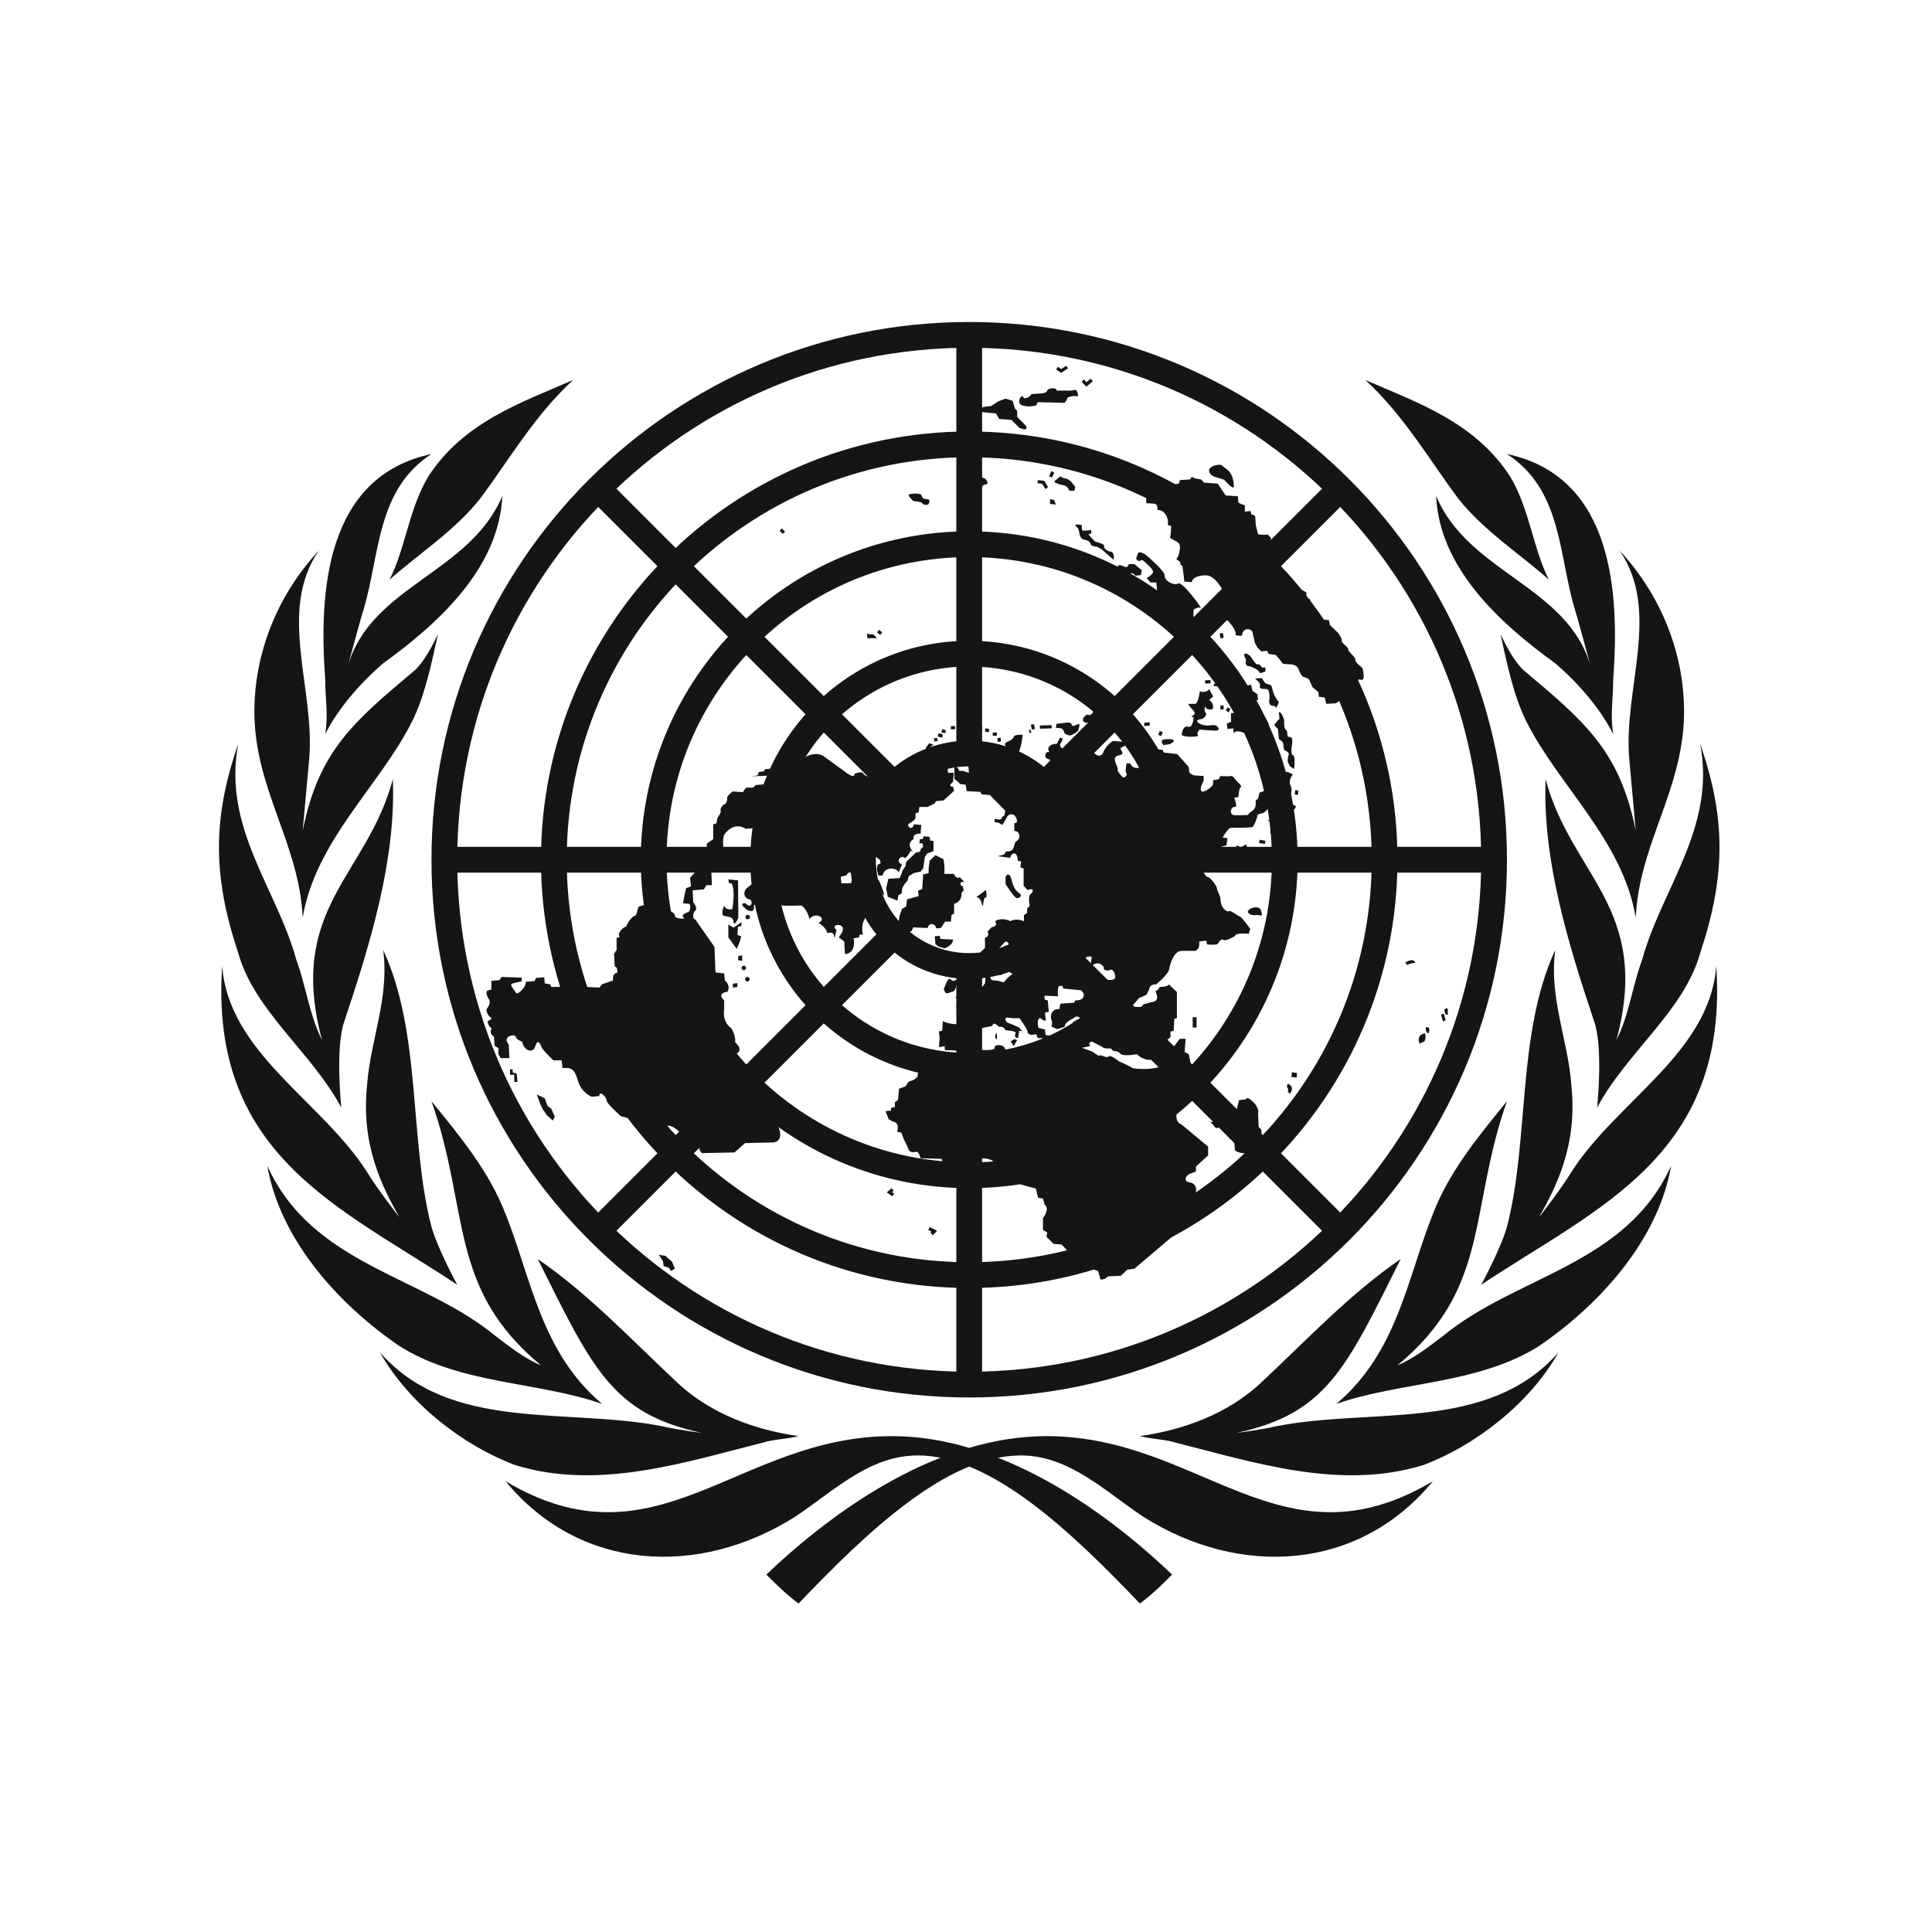 <svg width="300" height="300" viewBox="0 0 300 300" fill="none" xmlns="http://www.w3.org/2000/svg">
<path d="M93.5 218C84 210 82.5 198.5 78.5 188.5C76 182 71.5 176.5 67 171C73 188 69.5 200 84 212C81.5 211 79 209 77 207.5C65.5 198 48.5 196.5 41.5 181C43.5 192.5 52.5 202.5 62 209C71.5 215 83.5 214.5 93.5 218ZM118.5 224C120 223.5 122 223.5 124 223C117 222 110.5 219.5 105.5 215C98 208 91.5 201 83.5 195.5C92 212.5 95 219.5 109 222.5C109 222.5 105 222 103 221.5C88 218.5 70 222.5 59 210C63.5 218 72 224.5 80 227.5C93 231.5 106.5 227 118.5 224ZM138.5 223C114.5 223 102 244 78.5 230C90 244 108.5 245 123.5 235.5C129.5 231.5 135 226 142.5 226C154 226 166.5 238 177 249C179 247.5 180.5 246 182 244.5C171 234 155 223 138.5 223ZM71 199.5C71 199.5 68 194 67 190.5C63.5 177 65.5 160.5 59.5 147.5C60.5 155 57.5 161.5 57 168.5C56 178 59.5 184.5 62 189C62 189 58.5 184.5 57 182C50 171 35.5 163.5 34.5 150C32.5 179.5 53 187.5 71 199.5ZM64 112C66 108 67 103 68 98.5C67 100.5 66 102.5 64.5 104C55 112 49.5 116.5 47 129L48 118C49 107 43 95 49.5 85.5C43 92.5 39.5 101.5 39.5 110.5C39.5 122.5 46.5 131 47 142.5C49 130.5 59 122 64 112ZM60.5 90C65 86 70.5 82.5 74.5 77.5C79 71.5 83 64.5 89 59C81 62.5 72 65.5 66.5 74C63.5 79 63 85 60.5 90ZM50.5 114C52.5 110 56 106 59.5 103C68.5 96.5 77.5 88 78 77C73 89 57.5 91 54 103.5C54 103.5 56 96 56.5 94.5C59 86 58.5 76 67 70.5C50.5 74 49.5 92 50.5 105.5C50.5 108.5 51 111 50.5 114ZM53 172C53 172 52 162.5 53.5 158.5C57.5 146.5 61.5 133.5 61 121C57 136 44.5 141 50 161.5C48 157.5 47.5 153 46 149C43 138 34.5 128.5 37 115.5C33 127 33 136 37 148C39.5 157 48.5 163.5 53 172Z" fill="#171414"/>
<path d="M207.5 218C217 210 218.5 198.5 222.5 188.5C225 182 229.5 176.5 234 171C228 188 231.5 200 217 212C219.5 211 222 209 224 207.5C235.5 198 252.5 196.5 259.5 181C257.5 192.5 248.5 202.5 239 209C229.5 215 217.5 214.5 207.5 218ZM182.5 224C181 223.5 179 223.5 177 223C184 222 190.5 219.5 195.5 215C203 208 209.5 201 217.5 195.5C209 212.5 206 219.5 192 222.5C192 222.5 196 222 198 221.5C213 218.5 231 222.5 242 210C237.5 218 229 224.5 221 227.5C208 231.5 194.5 227 182.5 224ZM162.5 223C186.5 223 199 244 222.5 230C211 244 192.5 245 177.5 235.5C171.5 231.5 166 226 158.5 226C147 226 134.5 238 124 249C122 247.5 120.5 246 119 244.5C130 234 146 223 162.5 223ZM230 199.5C230 199.5 233 194 234 190.5C237.5 177 235.5 160.5 241.5 147.5C240.5 155 243.5 161.5 244 168.5C245 178 241.5 184.5 239 189C239 189 242.5 184.5 244 182C251 171 265.5 163.5 266.5 150C268.5 179.5 248 187.5 230 199.5ZM237 112C235 108 234 103 233 98.5C234 100.5 235 102.5 236.5 104C246 112 251.5 116.5 254 129L253 118C252 107 258 95 251.5 85.5C258 92.5 261.5 101.5 261.5 110.5C261.5 122.5 254.5 131 254 142.5C252 130.5 242 122 237 112ZM240.5 90C236 86 230.5 82.5 226.5 77.5C222 71.5 218 64.5 212 59C220 62.5 229 65.5 234.5 74C237.5 79 238 85 240.5 90ZM250.5 114C248.5 110 245 106 241.5 103C232.5 96.5 223.5 88 223 77C228 89 243.5 91 247 103.5C247 103.5 245 96 244.5 94.5C242 86 242.5 76 234 70.5C250.5 74 251.5 92 250.5 105.5C250.5 108.5 250 111 250.5 114ZM248 172C248 172 249 162.5 247.5 158.5C243.5 146.5 239.5 133.5 240 121C244 136 256.5 141 251 161.5C253 157.5 253.5 153 255 149C258 138 266.5 128.5 264 115.5C268 127 268 136 264 148C261.5 157 252.5 163.5 248 172Z" fill="#171414"/>
<path d="M150.5 215C195.511 215 232 178.511 232 133.5C232 88.489 195.511 52 150.5 52C105.489 52 69 88.489 69 133.5C69 178.511 105.489 215 150.5 215Z" stroke="#171414" stroke-width="4"/>
<path d="M150.5 198C186.122 198 215 169.122 215 133.5C215 97.878 186.122 69 150.5 69C114.878 69 86 97.878 86 133.5C86 169.122 114.878 198 150.5 198Z" stroke="#171414" stroke-width="4"/>
<path d="M150.5 182.5C177.562 182.5 199.5 160.562 199.5 133.5C199.5 106.438 177.562 84.5 150.5 84.5C123.438 84.5 101.5 106.438 101.5 133.5C101.5 160.562 123.438 182.5 150.5 182.5Z" stroke="#171414" stroke-width="4"/>
<path d="M150.5 165.5C168.173 165.5 182.5 151.173 182.5 133.5C182.5 115.827 168.173 101.5 150.5 101.5C132.827 101.5 118.5 115.827 118.5 133.5C118.5 151.173 132.827 165.5 150.5 165.5Z" stroke="#171414" stroke-width="4"/>
<path d="M150.5 150C159.613 150 167 142.613 167 133.5C167 124.387 159.613 117 150.5 117C141.387 117 134 124.387 134 133.5C134 142.613 141.387 150 150.5 150Z" stroke="#171414" stroke-width="4"/>
<path d="M150.5 52V117M150.5 150V215M93 76L139 122M162 145L208 191M69 133.5H134M167 133.5H232M93 191L139 145M162 122L208 76" stroke="#171414" stroke-width="4"/>
<path d="M146.55 153.6C146.75 153.2 147.15 151.6 147.65 152.1C148.15 152.6 148.45 152.1 148.45 152.1C148.45 152.1 148.7 152.35 148.55 152.85C148.45 153.35 148.3 153.85 148 153.95C147.7 154 147.45 154.2 147.05 154.25C146.75 154.3 146.55 153.6 146.55 153.6ZM150.65 152.95C150.75 152.85 150.9 153.35 151.15 153.25C151.4 153.2 151.5 153.7 151.25 153.7C151 153.7 151 154 151 154.15C151 154.3 151 154.6 150.8 154.8C150.6 155 150.45 154.85 150.2 154.75C149.95 154.6 149.85 154.6 149.5 154.6C149.2 154.6 149.45 155.1 149.45 155.1C149.45 155.1 148.15 155.05 148.4 154.85C148.65 154.65 148.9 154.6 148.7 154.45C148.5 154.3 148.7 154.2 148.7 153.95C148.7 153.7 149.3 153.8 149.15 153.65C148.95 153.45 149.15 152.75 149.45 153.15L149.65 152.7C149.45 152.5 149.6 152.45 149.2 152.3C148.85 152.15 149.15 151.4 149.15 151.4L149.2 150.9C149.3 150.25 150.55 150.2 150.65 150.75C150.7 151.3 150.65 151.7 150.65 151.7L151 151.85C151 151.85 150.95 152.25 150.65 152.25C150.35 152.25 150.65 152.45 150.45 152.65L150.65 152.95ZM196.7 122.55C196.35 122.9 195.6 123.05 195.6 123.05L195.35 124L194.95 124.35C194.95 124.35 195.05 124.6 194.95 125.2C194.85 125.8 194.1 126.15 194.1 126.15L193.75 126.55C193.75 126.55 191.75 126.65 191.5 126.55C190.75 126.2 191.25 125.2 191.75 125.3C192.25 125.4 191.65 123.85 191.65 123.85L192.3 123.75C192.3 123.75 192.4 122.25 192.65 122.25C192.9 122.25 192.55 121.75 192.25 121.5C191.9 121.25 191.5 120.4 191.15 120.5C190.8 120.6 189.5 120.5 189.5 120.5L189.25 121L188.35 121.15C188.35 121.15 188.45 121.8 188.25 122C187.75 122.6 185.85 123.85 186.65 121.75L186.9 121.25V120.5L185.4 120.4C185.4 120.4 184.65 120.15 184.65 119.8C184.65 119.45 184.55 119.05 184.55 119.05L182.8 117.1L180.7 116.85L180.55 116.45L179.3 116.3C177.8 115.55 176.45 116.2 176.7 117.5C176.95 118.75 177.35 119.25 176.55 119.25C175.7 119.25 175.55 118.6 175.55 118.6C175.55 118.6 174.9 118.35 174.9 118.7C174.9 119.05 174.65 119.7 174.9 120.05C175.15 120.4 174.55 120.9 174.3 120.65C174.05 120.4 173.4 119.65 173.55 119.4C173.7 119.15 172.4 117.55 173.7 117.3C175.05 117.05 173.6 116.3 174.1 116.1L174.75 115.75H175.4L175.8 115.4L174.7 115.25L174.05 115.15L172.8 115.05C171.55 115.9 171.3 116.9 171.3 116.9C170.65 118.15 169.05 116.4 169.65 115.7C170.25 115 167.8 115.6 167.4 115.95C167 116.3 165.75 116.1 165.75 116.1C165.5 116.85 164.35 116 164.65 115.5C165 115 165 114.65 165 114.65L164.6 114.55L164.1 115.5C162.95 115.5 162.6 116.15 162.85 116.6C163.1 117 162.5 116.5 162.35 117.1C162.2 117.7 162.45 117.7 162.95 117.95C163.45 118.2 162.7 118.2 163.05 118.6C163.4 119 164.4 118.6 163.8 119.2C163.2 119.8 162.05 119.55 162.05 119.55C161.95 120.3 160.4 120.15 160.2 119.9C160.05 119.65 158.8 118.15 158.8 118.15L157.2 118.05C157.05 116.85 157.95 117.45 158.3 116.55C158.65 115.6 158.8 114.1 158.8 114.1C158.8 114.1 157.45 114 157.4 114.45C157.3 114.85 156.5 115.15 156.5 115.15C156.5 115.15 155.85 115.4 156.1 115.75C156.35 116.1 155.6 116.25 155.6 116.25C155.6 116.25 155.75 116.8 155.5 117C154.85 117.7 153.15 117.1 152.9 116.85L151.9 116.45L150.9 115.8L149.75 116.3L149.4 116.65H148.15L148.05 117.65L150.3 117.9L150.45 120L149.55 119.7H148.95L148.7 119.2L148.2 119.1V120.95L148.7 121.35L149.1 121.75L149.95 121.85L150.1 122.85L152.2 122.95L152.45 123.35L153.7 123.45L156.1 125.9L155.95 126.65L155.55 126.9C155.7 127.5 154.45 127.15 154.45 127.15V127.65L155.05 127.75L155.65 128.1L156.5 126.65C157.4 126.05 157.85 126.9 157.9 127.4C158 127.9 157.5 127.8 157.5 127.8V129L158 129.15C158.85 130.15 157.65 130.75 157.65 130.75L157.4 131.6C157.15 132.35 156.25 132.2 156.25 132.2L155.9 132.7L154.9 132.95L156.85 133.2C157.05 132.5 157.55 132.35 157.8 132.7C158.05 133.05 158.05 133.65 158.05 133.65L158.55 133.75L158.45 134.7L158.95 134.85V137.55L159.55 138.2C160.55 137.8 160.55 138.45 160.05 138.8C159.55 139.15 159.9 140.65 159.9 140.65L159.5 141.05V141.75L159 142.1V143.05C158.15 142.65 157.15 142.8 156.9 143.05C156.15 142.55 154.55 142.7 154.55 143.15C155.05 143.8 153.95 144 153.95 144L153.35 144.65C153.75 145.5 152.95 145.6 152.95 145.6V147.2L151.95 148.15L152.05 150.35C152.05 150.95 153.3 151 153.55 150.7C153.8 150.35 154.8 151.4 154.8 151.4H155.55L155.7 149.9L155.2 149.65V147.2L156.05 146.25C157.05 145.9 156.7 148.45 156.7 148.7C156.8 149.65 157.2 149.55 157.6 149.35C158.45 149 157.75 150.3 157.1 150.2C156.45 150.1 156.85 151.05 156.85 151.05L157.25 151.2L156.5 151.8L155.85 152.55L155 152.3L154 152.2L153.65 151.6L153.05 151.5L152.95 152.7L152.55 153.2L151.55 154.2C152.9 154.2 151.4 155.15 151.05 155.15C151.8 155.4 150.95 156.15 149.05 155.55V156.15L148.4 156.25L149 156.9L149.65 157L149.4 158.45C149.4 159.55 146.65 158.8 146.4 158.55L146.3 160.05L145.8 160.15L145.9 161.15L145.8 162.6L146.7 162.45V163.05L148.95 163.15L152.2 159.7L154.1 159.3C154.25 158.45 155.1 159.45 155.1 159.45C155.95 159.35 156.1 159.95 156.1 159.95L157.2 160.1C158.1 160.35 157.55 160.45 157.6 160.8C157.7 161.3 158.1 161.15 158.1 161.15L158.25 160.05L158.75 160.15L158.25 159.55L157.35 159.15L156.35 158.75C155.7 157.8 156.5 158 157.2 158.1H158.3C158.3 158.1 159.55 159.8 159.55 160.2C159.55 160.6 160.15 160.7 160.15 160.7L160.9 160.6L161.15 161.2H161.9L162.15 161.7H163.65L163.75 160.95L162.35 160.7L162.25 159.85L161.25 159.6C160.9 158.15 161.5 157.75 161.9 158.4L162.4 158.5L162.25 157.25L162.85 157.1L162.7 155.35L162.2 155.2V154.6L164.3 154.7C164.15 153.6 164.4 153.1 164.4 153.1H165L165.1 153.5L167.65 153.75L169.45 151.7C169.35 151.55 169.65 151.45 169.45 151.25C169.2 151 168.85 151.25 168.45 151C168.05 150.75 168.45 149.3 168.35 149C168.25 148.65 169.75 148.15 169.5 148.9C169.25 149.65 169.5 150 169.5 150C170.6 149 171.5 150.1 171.4 150.35C171.3 150.6 172 150.85 172.4 150.6C172.8 150.35 173.3 151.35 173.15 151.85C173 152.35 171.5 152.25 171.4 151.75C171.3 151.25 171.05 151.4 170.9 151.65C170.75 151.9 170 152.05 169.55 151.8C169.45 151.75 169.45 151.7 169.4 151.65L167.6 153.7H167.7C168.7 154.3 168.2 155.05 167.85 155.2C167.5 155.35 166.95 155.35 166.95 155.35L166.8 155.7L164.65 155.85L164.5 156.7C163.4 156.55 163 157.7 163.25 158.3C163.5 158.9 163.25 159.4 163.25 159.4L164.15 159.8L165.3 159.45C165.45 158.6 166.2 158.45 166.9 157.95C167.55 157.45 168.65 158.9 168.3 159.55C167.95 160.2 167.95 160.5 167.95 160.5L168.05 161.25L167.2 161.6L166.55 161.95L166.45 162.35H164.2L163.8 162.75L162.7 162.85L162.35 163.35L161.6 163.45C161.6 163.45 160.35 164.05 160.85 164.7C161.35 165.4 158.75 165.3 158.2 164.35C158.05 165.2 157.1 164.45 157.1 164.45L156.2 164.2L156.1 162.95C155.95 162.1 154.35 162.1 154.45 162.7C154.55 163.3 151.45 162.95 151.45 162.95L150.45 163.45L149.55 164L149.45 164.4L147.95 164.55L147.3 164.9L147.05 164.4H146.4L145.75 165.35C144 165.45 142.35 166.45 142.5 166.85C142.65 167.25 141.85 167.7 141.85 167.7L141.1 167.95L140.6 168.7L139.6 169.05L139.45 170.8L138.95 171.15V171.9L138.35 172.05V172.45L137.5 172.55L138 173.8L138.65 174.15C139.8 174.3 139.3 175.75 139.3 175.75L139.95 175.85L140.3 176.8L140.95 178.15C141.2 179.15 141.95 178.9 142.3 178.85C142.65 178.75 142.95 179.85 142.95 179.85L146.25 179.95C146.25 179.95 146.1 180.3 146.65 180.45C147.25 180.6 151.05 180.8 151.2 180.55C151.05 179.8 153.3 179.6 154.2 180.3C155.1 180.95 156.35 180.55 156.35 180.55L157.6 182.05L158.45 183.9L159.85 184.3L160.85 184.55L161.2 186L161.95 186.1L162.2 187.05C163.1 187.7 161.95 189.15 161.95 189.15V191L162.6 191.35L162.5 192.05L163.6 193.15L164.85 193.25L168 196.6L170.5 197.35L170.9 198.7L171.55 198.6L172.05 198.2L174.05 198.1L175.05 197.15L176.15 197L185.4 189.15L184.55 188.65V186.8C186.05 185.7 186.15 183.75 184.7 183.6C183.65 183.45 184.1 182.35 185.1 182.15L185.7 181.9V181.15L187.6 179.4V178.05L183.45 174.6C181.6 173.95 183.45 169.9 184.7 169.95C185.95 170.05 184.6 163.7 184.6 163.7L183.95 163.35L184.1 161.3H183.2L181.7 163.25L181.3 164.6C181.15 166.35 176 166.05 175.75 165.8C175.5 165.55 173.75 164.8 173.75 164.8C173.75 164.8 172.4 163.7 172.15 164.05C171.9 164.4 170.75 163.65 170.75 163.9C170.75 164.15 169.65 163.3 169.65 163.3L168 162.7L169.25 162.45L169 161.45L171.15 162.55C171.4 162.9 172.5 162.8 172.5 162.8L172.85 163.2C172.85 163.2 173.5 163.1 173.95 163.6C174.35 164.1 176.55 163.7 176.55 163.7L177.15 164.2L178.05 164.55L180.65 164.65L180.75 163.05L181.25 162.55L181.15 161.55L181.75 161.05V160.2L182.25 160.05L182.35 158.2L182.75 158.1V154.05L181.5 152.85C181.4 153.25 180.1 153.25 180.1 153.25C180.1 153.25 179.75 153.85 179.5 153.85C179.25 153.85 179.85 154.6 179.65 155.1C179.5 155.6 178.8 155.6 178.8 155.6L177.55 155.95L177.2 156.35H175.85L175.7 155.25L177.2 154.85L178.05 154.45L178.45 153.6C178.55 152.75 179.55 152.85 179.55 152.85C179.55 152.85 181.45 151.25 181.55 150.5C181.65 149.75 182.3 147.65 183.45 147.65H185.6C186.45 147.3 186.2 146.2 186.2 146.2L187.3 146.05L187.45 146.65C187.45 146.65 188.95 146.8 189.1 146.55C189.25 146.3 189.6 145.7 190 145.95C190.4 146.2 191.75 145.35 191.75 145.35C191.85 144.75 193.9 145 193.9 145L194.15 144.25C194.15 144.25 192.75 142.3 192.5 142.3C192.25 142.3 190.9 141.1 190.75 141.55C189.4 141.2 189.5 139.35 189.5 139.35L189 138.15C189 137.45 187.75 136.05 187.5 136.2C186.25 135.25 187.15 134.2 187.5 134.1C187.85 134 188.65 132.85 188.65 132.85L189.05 131.65L190.45 131.25L190.6 130.15L189.85 130.05C189.85 130.05 190.7 128.55 191.1 128.55C191.5 128.55 194.25 128.55 194.5 128.4C194.75 128.25 195.25 126.9 195.25 126.65C195.25 126.4 195.9 126.3 196.15 126.25C196.4 126.15 197 125.5 197.15 125.15C197.6 124.3 197.05 122.2 196.7 122.55ZM219.75 149.5C219.7 149.35 219.65 149.2 219.5 149.15C219.15 149 218.5 149.25 218.2 149.45L218.5 149.85C218.8 149.65 219.25 149.55 219.3 149.6V149.55L219.75 149.5ZM221.9 159.55L221.4 159.5C221.35 159.9 221.45 160.4 221.85 160.45L221.95 159.95C221.95 159.95 221.9 159.75 221.9 159.55ZM223.75 157.55C223.9 158.05 224.05 158.55 224.05 158.6L224.5 158.4C224.5 158.4 224.3 157.9 224.2 157.4L223.75 157.55ZM224.85 157.15V157.05C224.85 156.9 224.8 156.7 224.7 156.5L224.25 156.75C224.3 156.85 224.3 157 224.35 157.1C224.35 157.25 224.4 157.4 224.5 157.5C224.6 157.55 224.7 157.6 224.85 157.55L224.75 157.05C224.75 157.1 224.8 157.1 224.85 157.15ZM220.6 160.75C220.95 160.55 221.4 160.1 221.35 161.05C221.3 162 220.9 161.7 220.6 162C220.3 162.3 220.1 161.05 220.6 160.75ZM200.55 167.25L200.6 166.5L201.4 166.6L201.35 167.3L200.55 167.25ZM200.6 168.9C200.5 168.45 200 168.3 199.95 168.3L199.8 168.8C199.85 168.8 199.9 168.85 199.95 168.9L200.05 169.35C200 169.4 199.95 169.45 199.95 169.5L200.3 169.85C200.55 169.45 200.65 169.2 200.6 168.9ZM138.45 184.5L137.95 184.95L137.7 185.15L137.95 185.35L138.55 185.75L138.85 185.35L138.5 185.1L138.75 184.9L138.45 184.5ZM144.35 190.55L144.15 191L144.65 191.25L144.5 191.45L144.85 191.8L145.5 191.15L145.2 190.95L144.35 190.55ZM121.4 82.05L121.9 82.55L121.55 82.9L121.05 82.4L121.4 82.05ZM136.5 97.8L137 98.2L136.7 98.6L136.2 98.2L136.5 97.8ZM134.6 98.15L134.7 99.1H135.95C136.45 99.1 135.55 98.5 135.55 98.5C135.55 98.5 134.55 98.6 134.6 98.15ZM162 74.65L161.15 74.55L161.1 75.05L161.8 75.1L162.35 75.95L162.75 75.65L162.2 74.75L162.1 74.65H162ZM164.25 56.95L164 57.4L164.65 57.8L164.8 57.9L164.9 57.8L165.85 57.2L165.55 56.8L164.8 57.3L164.25 56.95ZM168.7 59.35L168.3 58.9L167.95 59.3L168.7 60.05L168.85 59.9L169.7 59.2L169.35 58.8L168.7 59.35ZM141.1 76.9C141.05 76.6 142.75 76.55 143 76.8C143.25 77.05 143.1 77.5 143.85 77.5C144.6 77.5 144.25 78 144.2 78.25C144.1 78.5 143.3 78.4 143.2 78.15C143.1 77.9 141.85 77.8 141.85 77.8C141.85 77.8 141.2 77.3 141.1 76.9ZM150.65 75.95C151.95 76.35 152.4 76.05 152.5 75.7C152.6 75.35 152.65 75.3 153.15 75.2C153.65 75.1 153.05 74.1 152.55 74.2C152.05 74.3 151.55 74.05 151.45 73.6C151.35 73.2 150.55 72.1 150.45 72.95C150.35 73.8 149.85 73.8 149.95 74.4C150.1 74.95 150.35 75.85 150.65 75.95ZM158.9 61.7C158.7 60.95 157.65 62.65 158.75 62.95C159.85 63.3 160.9 62.95 160.9 62.95L161.15 62.45L165.3 62.55C165.65 62.2 165.8 61.7 165.8 61.7C165.8 61.7 166.8 61.35 167.2 61.55C167.6 61.7 167.3 60.35 166.85 60.55C166.45 60.7 165.6 60.65 165.6 60.65H164.1C164 60.05 162.7 60.3 162.6 60.65C162.55 60.95 162.05 61.05 162.05 61.05L160.15 61.2C159.95 61.7 159 62.05 158.9 61.7ZM159.05 65.85L157.95 64.75V63.8L157.6 63.45L157.25 62.25L156.15 61.9L155.05 62.3L153.9 63.05L152.65 63.2L152 63.95L154.65 64.2L155.15 65.05L157.05 65.2L158.3 66.45C159.45 66.95 159.7 66.45 159.05 65.85ZM162.9 73.95L163.25 73.15L163.7 73.4L163.35 74.15L162.9 73.95ZM187.75 73.1C187.6 72.45 189.4 71.85 189.85 72.35C190.25 72.85 191.45 72.95 191.6 75.45C191.65 76.35 190.1 74.5 190.1 74.5L188.85 74.1C188.15 73.95 187.8 73.55 187.75 73.1ZM179 75.3C178.75 76.05 178.65 77.05 178.25 77.05C177.85 77.05 178 78.15 178 78.15C178 78.15 179.1 78.15 179.4 78.25C179.75 78.35 179.75 79.2 179.75 79.2C181 79.1 181.5 80.8 181.35 81.25C181.2 81.65 181.85 81.65 181.85 81.65C181.85 81.65 181.85 83 181.7 83.35C181.55 83.7 182.8 83.95 183.1 84.45C183.45 84.95 182.95 86.65 182.7 86.75C182.45 86.85 183.35 87.1 183.3 87.5C183.2 87.9 183.55 87.5 183.65 88.2C183.75 88.85 183.9 90.3 183.9 90.3L185.05 90.4C185.2 89.3 187.35 89.25 187.7 89.4C189.1 89.9 190.2 92.1 190.2 92.6C190.2 93.1 189.3 93.2 189.3 93.2L189.45 95.65C190.85 96.05 192.05 98.1 191.85 98.45C191.7 98.8 192.85 98.7 192.85 98.7C193 97.2 194.45 97.7 194.5 98.2C194.6 98.7 194.85 99.8 194.85 99.8L195.25 100.55L195.85 101.15L196.75 101.05L197 101.55L198.1 101.7C198.1 101.7 199 102.7 199.1 102.95C199.2 103.2 200.45 103.1 200.75 103.2C201.1 103.3 201.6 103.55 201.65 103.95C201.75 104.35 202.25 105.05 202.25 105.05C202.25 105.05 203.25 105.3 203.35 105.65C203.45 106 203.85 106.75 203.85 106.75L204.7 107.45L204.8 108.2L205.7 108.3L205.95 109.3L207.45 109.2L208.3 108.6C209.4 108 210.15 107.25 210.2 106.9C210.3 106.55 210.45 105.3 211.3 105.55C212.15 105.8 211.55 103.7 211.55 103.7C211.55 103.7 210.4 102.85 210.45 102.45C210.55 102.05 209.3 101.2 209.35 100.85C209.45 100.5 208.25 99.85 208.35 99.5C208.45 99.15 207.75 98.25 207.75 98.25L206.5 97.05L206.35 96.3L205.35 96.2L203.35 93.75L203.45 93.05L202.85 92.95V92L202.25 91.65L201.35 91.55L199.5 89.55L199.35 88.6H198.45L198.6 86.85C199.2 86.1 198.85 84.65 198.85 84.65C198.85 84.65 197.7 85.25 197.1 85C196.5 84.75 197.35 84.15 197.35 84.15V83.5L196.85 83C196.85 83 195.45 83.15 195.35 82.9C195.25 82.65 195 81.55 195 81.55L194.9 80.1L194.3 79.85L194.2 79.35L193.3 79.45V78.45L192.8 78.3L192.3 78.05L192.2 77.05L190.35 76.95L189.75 76.1L189.1 75.1L187 74.95L186.5 74.45L185.65 74.3L185.05 74.05L184.8 74.45L183.2 74.55L183.1 75.05C182.4 75.4 179.1 75.05 179 75.3ZM163.7 74.8C163.85 75.05 164.85 75.3 164.85 75.3C165.5 75.3 165.95 75.8 165.95 76.05C165.95 76.3 166.85 76.2 166.85 76.2L166.95 75.6L166.3 74.75L165.7 74.35C165.7 74.35 164.8 74.25 164.8 74C164.8 73.8 163.85 74.55 163.7 74.8ZM163.7 77.65L163.05 77.5V78.25L163.95 78.35L163.7 77.65ZM172.95 86.95V86.3C172.95 86.3 172.85 85.65 172.45 85.65C172.05 85.65 171.3 85.15 171.45 84.8C171.6 84.45 170.05 84.1 170.05 84.1C170.05 84.1 168.65 82.75 169.15 82.9C169.65 83.05 169.4 82.3 169.4 82.3C169.4 82.3 168.4 82.45 168.15 82.4C167.9 82.3 168 81.55 168 81.55C168 81.55 167 81.3 167 81.55C167 81.8 167.35 81.8 167.5 82.3C167.65 82.8 167.6 83.65 168.35 83.8C169.1 83.95 169.25 84.15 169.35 84.5C169.45 84.85 170.35 84.9 170.35 84.9L171 85.25L172.95 86.95ZM173.6 89.2C173.5 88.85 173.35 87.7 173.85 87.75C174.35 87.85 174 87.75 174.6 88C175.2 88.25 175.25 87.6 175.25 87.6H176.15L177.3 88.55L177.15 89.3L176.3 89.4C175.9 88.75 175.05 89 175.2 89.55C175.35 90.15 174.8 91.25 174.45 91.3C174.1 91.4 173.05 91.4 173.1 90.9C173.25 90.4 173.6 89.2 173.6 89.2ZM187.3 100.7L187.9 98.85C187.05 98.7 187.25 97.75 187.25 97.75C187.15 97 186 96.15 185.6 96.4C185.2 96.65 185.35 94.65 185.35 94.65C185.35 94.65 186.1 94.15 186.45 94.4C186.8 94.65 183.6 90.2 182.95 90.6C182.3 91 180.8 90.2 180.85 89.4C180.95 88.65 177.85 86.1 177.85 86.1C177.85 86.1 176.85 85.45 176.7 85.95C176.55 86.45 176.2 86.8 176.7 87.05C177.2 87.3 177.1 86.65 177.7 87.2C178.3 87.8 179.35 88.55 178.95 89.05C178.55 89.55 178.05 89.75 178.05 89.75L178.65 90.45H179.55L179.7 91.9C179.7 91.9 180.7 92.4 180.95 93C181.2 93.6 181.2 93.95 180.95 94.25C180.7 94.6 180.2 95.2 180.3 95.75C180.4 96.35 181.05 96.6 181.05 96.6L181.7 96.7L182.2 96.95V98.05C182.85 97.9 183.95 98.8 183.85 99.4C183.75 100 184 99.65 184.85 100.25C185.7 100.85 185.45 100.95 186 101.35C186.55 101.7 187.05 101.45 187.3 100.7ZM168.2 111.5C168.2 111.75 168.05 112.1 168.55 112.2C169.05 112.3 169.95 111.85 170.05 112.35C170.15 112.85 170.15 113.2 170.8 113.45C171.45 113.7 171.9 113.8 172.4 113.8C172.9 113.8 174 113.65 174 113.65C174 113.65 175.2 113.85 175.4 114.05C176.3 115 176.9 115.25 177.15 114.8C177.4 114.4 177.05 113.45 177 113.1C176.9 112.75 175.75 111.15 175.35 111.5C174.95 111.85 174.85 111.5 174.1 111.75C173.35 112 171.75 111.85 171.7 111.5C171.6 111.15 170.45 111 170.45 110.65C170.45 110.3 169.6 109.9 169.7 110.4C169.8 110.9 169.1 111.15 168.95 111C168.7 110.8 168.2 111.5 168.2 111.5ZM164.05 112.4L163.95 113L164.85 113.1C164.85 113.1 165.25 113.45 165.25 113.7C165.25 113.95 165.85 114.2 166.15 114.2C166.5 114.2 167.4 113.5 167.4 113.5C167.4 113.5 167.8 112.3 167.5 112.4C167.15 112.5 166.5 113 166.4 112.5C166.3 112 165.3 112.25 165.3 112.25L164.05 112.4ZM159.75 113.35L160 113.3L160.15 113.75L159.9 113.85L159.75 113.35ZM160.05 112.55L160.55 112.45L160.7 113.2L160.25 113.3L160.05 112.55ZM161.45 112.65L161.5 113.15L163.3 113.1V112.6L161.45 112.65ZM177.65 112.25L178.5 112.15L178.55 112.65L177.7 112.75L177.65 112.25ZM179.85 114.1L180.1 113.5L180.55 113.7L180.3 114.3L179.85 114.1ZM187.1 105.65L187.95 105.6L188 106.1L187.15 106.15L187.1 105.65ZM188.5 106.15H189V106.55H188.5V106.15ZM190 99.05L189.5 99.1L189.4 98.35L189.9 98.3L190 99.05ZM189.5 109.55H190V110.15H189.5V109.55ZM190.6 109.85L191.05 110.05L190.8 110.6L190.35 110.35L190.6 109.85ZM188.15 103.2C188.65 103.2 188 105.15 189.3 104.95C190.65 104.8 189.4 105.55 190.4 105.6C191.4 105.7 191.15 104.85 191.5 104.25C191.85 103.65 191.65 103.3 191.1 103.15C190.5 103 190.5 103 190.35 102.3C190.2 101.65 189.5 101.45 189.5 101.45L189.25 100.45L188.15 101.1L187.05 102.55C187.05 103.75 187.65 103.2 188.15 103.2ZM191.4 107.8C192.05 107.45 193.5 107.45 193.4 106.95C193.3 106.45 194.25 106.3 194.25 106.3L194.5 107.3L195.25 107.8L195.35 108.75C195.35 108.75 195.6 108.6 194.7 108.85C193.8 109.1 194.35 109.5 194.35 109.5L192.35 109.6L192.1 108.75L191.4 107.8ZM180.65 114.85C181.05 114.75 182.05 114.7 182.25 114.95C182.4 115.2 181.65 115.55 181.65 115.55L180.65 115.7C180.35 115.3 180.25 114.95 180.65 114.85ZM186 114.1C186.45 114.55 183.5 114.45 183.5 114.1C183.5 113.75 183.75 112.6 184.5 112.85C185.25 113.1 185.35 111.35 185.35 111.35C185.35 111.35 184.7 111.45 185.25 111.1C185.85 110.75 185.25 110.25 185 110C184.75 109.75 184.5 109.3 184.5 109.3H185.65C186.15 108.95 186.3 107.35 186.3 107.35C187.3 107.7 187.8 107 187.8 107C187.8 107 187.95 107.5 188.3 107.95C188.65 108.35 187.45 108.55 187.9 108.8C188.3 109.05 188.5 109.8 188.3 110.05C188.15 110.3 187.2 110.15 187.2 109.8C187.2 109.45 186.85 110.2 187.2 110.65C187.55 111.05 186.8 111.65 186.6 111.65C186.45 111.65 185.35 111.8 186.25 112.35C187.15 112.85 188.15 112.6 188.15 112.6C188.15 112.6 188.9 112.5 189.15 112.95C189.4 113.35 189.05 113.45 188.65 113.45C188.25 113.45 186.25 113.3 186.25 113.3C186.25 113.3 185.75 113.85 186 114.1ZM195.7 104.55C195.45 104.2 195.2 103.95 194.85 103.8C194.5 103.65 194.25 103.45 193.95 103.45C193.6 103.45 193.3 103.1 193.45 102.7C193.6 102.3 193.2 102.1 193.2 101.75C193.2 101.4 193.45 101.4 193.85 101.65C194.25 101.9 194.2 102 194.5 102.4C194.85 102.8 195 103.25 195.35 103.15C195.7 103.05 195.95 103.9 196.25 103.65C196.6 103.4 196.5 104.25 196.5 104.25L195.7 104.55ZM194.9 105.35C195.15 105.7 195.65 105.95 195.65 106.3C195.65 106.65 195.5 106.9 196 106.95C196.5 107.05 196.85 106.85 197 107.3C197.15 107.7 197.15 108.4 197.1 108.75C197 109.1 197.2 109.6 197.6 109.6C198 109.6 198.1 109.7 198.1 109.95C198.1 110.2 198.6 109 198.6 109C198.2 108.65 197.85 107.9 197.85 107.9C197.85 107.9 197.45 106.7 197.45 106.55C197.45 106.4 196.85 106.2 196.6 106.15C196.35 106.05 195.95 105.3 195.95 105.3L194.9 105.35ZM200.3 119L199.95 118.25C199.95 118.25 199.95 117.6 200.1 117.25C200.25 116.9 199.75 116.6 199.5 116.5C199.25 116.4 199.35 115.75 199.25 115.4C199.15 115.05 198.6 114.8 198.6 114.8C198.6 114.8 198.45 113.55 198.45 113.3C198.45 113.05 197.7 112.7 197.95 112.45C198.2 112.2 198.35 111.85 198.6 111.7C198.85 111.55 198.35 110.35 198.75 110.6C199.15 110.85 199.15 111.3 199.35 111.6C199.5 111.95 199.25 113.1 199.7 113.35C200.1 113.6 199.6 114.45 200.3 114.45C200.95 114.45 200.55 116.05 200.55 116.05C200.55 116.05 200.4 117.25 200.8 117.3C201.2 117.4 200.95 119.4 200.95 119.4L200.3 119ZM200.55 125.45L200.8 124.95L201.25 125.2L201 125.7L200.55 125.45ZM201.1 122.7L201.6 122.75L201.55 123.45L201.05 123.35L201.1 122.7ZM200.05 119.9L199.4 119.8L197.9 120.05L197.05 121.65C197.05 121.65 197.45 121.9 197.8 122.5C198.15 123.1 198.3 126.55 197.3 127.15C196.3 127.75 197.4 127.4 197.4 127.4L197.25 129.25C197.5 130.1 197.9 129.65 198.15 129.25C198.4 128.85 198.65 128.75 199 128.3C199.35 127.9 199.85 127.1 199.9 126.55C200 125.95 200.4 125.05 200.15 124.8C199.9 124.55 200.4 123.35 200.4 123.35C200.4 123.35 200.75 122.65 200.4 122C200.05 121.3 200.5 120.55 200.75 120.25L200.05 119.9ZM196.4 111.3H195.15C195.15 111.3 195.55 111.45 194.4 110.35C193.25 109.25 192.5 110.6 192.5 110.6L191.15 110.75V112.1L190.5 112.35L190.6 113.2L191.5 113.1C191.5 113.1 191.5 114.1 191.75 113.7C192 113.3 194.1 113.8 193.9 114.8C193.85 115.2 196 116.3 195.75 117.65C196.85 117.8 196.6 118.9 196.6 118.9L198 119.05L198.4 118.2L198.8 118.3V117.8L197.9 117.55L197.75 114.85L197.15 114.45L197.3 113.75L196.65 113.5L197 112.4L196.4 111.3ZM193.3 132L193.8 131.8L193.6 131.4L193.5 131.1L193.25 131.25L192.65 131.6L192.1 131.25L191.85 131.7L192.5 132.1L192.65 132.2L192.75 132.1L193.25 131.85L193.3 132ZM195.5 130.9L196.4 131.05L196.5 130.55L195.6 130.4L195.5 130.9ZM193.8 141.7C193.45 141.2 195.45 140.35 195.8 141.35C196.15 142.35 195.8 142.2 195.45 142.1C195.15 142 194.3 142.35 193.8 141.7ZM185.2 157.95H185.8V159.55H185.2V157.95ZM189.05 173.4C188.9 174.05 188.3 174.4 187.95 174.15C187.6 173.9 188.35 174.55 188.55 174.9C188.7 175.25 189.2 175.25 189.4 174.9C189.55 174.55 189.5 173.8 189.65 173.45C189.8 173.15 189.15 173.05 189.05 173.4ZM190.9 176.8L191.65 177.15L191.75 178.6C192.75 179.6 196 178.75 196 178.5C196 178.25 195.85 175.4 195.85 175.4L195.45 175L195.35 172.9C195.7 171.8 193.75 170.2 193.6 170.55C193.45 170.9 192.35 170.65 192.35 170.95C192.35 171.3 191.7 172.95 192 173.55C192.35 174.15 191.75 174.15 191.65 174.75C191.55 175.25 190.7 176.25 190.9 176.8ZM167.5 158.75L167.25 158.35L166.55 158.75L166.85 159.2L167.5 158.75ZM154.8 160.4C154.4 160.8 154.5 161.15 154.8 161.45ZM157.4 162.45L157.95 161.5L157.5 161.35L156.9 161.75L157.15 162L157.4 162.45ZM156.9 136.1C157.25 136.85 157.15 137.95 158.4 138.8C158.8 139.1 158.15 139.65 157.75 139.4C157.35 139.15 156.15 137.3 156.15 137.3V136.2C156.4 135.55 156.75 135.8 156.9 136.1ZM152.5 140.5C152.7 141.25 152.65 139.3 153 139.4C153.35 139.5 153.1 138.2 153.1 138.2L151.6 139.3C152.3 139.4 152.4 140.15 152.5 140.5ZM148 145.9C147.9 146.9 146.65 147.25 146.65 147.25L145.75 147L145.25 146.6L145.15 145.4L145.9 145.3L146.05 145.8L148 145.9ZM146.65 135.7V134.5L146.5 133.4L145.25 132.8L144.35 133.65L144.2 134.85V135.6L143.35 135.75L143.2 138.05L142.55 138.3L142.65 139.15L140.85 139.65L140.7 140.75L140.05 141.15L139.7 142.15L139.3 144.6C139.3 144.6 140.05 146.05 140.45 145.35C140.85 144.7 141.55 144.6 141.55 144.6L141.8 144L144.05 144.1C144.2 143.15 145.3 143.5 145.3 143.95C145.3 144.35 146.15 144.05 146.15 144.05L146.75 143.1H147.65L147.75 142.1L148.15 141.85V140.35C149.5 139.95 149.3 138.65 149.3 138.65L149.65 138.25L149.5 137.65C148.85 137.4 149.15 136.8 149.6 136.95C150 137.1 149 136.2 149 136.2C148.5 136.6 148.1 135.7 148.1 135.7H146.65ZM142.85 132.25L142.2 132.4L140.7 133.85L140.6 134.5L140.2 135.1L139.7 136.35L137.95 136.45L137.6 137.95L137.85 139.25L139.35 139.85L139.5 139L140 138.75L140.1 137.9L140.45 137.3L140.95 136.7L141.1 136.05L141.95 135.55L142.95 135.35L143.35 134.85L143.5 133.85L143.6 133.1L143.95 132.55L144.95 132.15V130.55H144.45L144.35 129.95L143.45 129.85L143.25 130.3H142.85L142.75 130.95H143.25L143.35 131.5L143 131.8L142.85 132.25ZM116.45 142.4C116.45 142.6 116.3 142.75 116.1 142.75C115.9 142.75 115.75 142.6 115.75 142.4C115.75 142.2 115.9 142.05 116.1 142.05C116.3 142.05 116.45 142.2 116.45 142.4ZM116.4 152.05C116.4 152.25 116.25 152.4 116.05 152.4C115.85 152.4 115.7 152.25 115.7 152.05C115.7 151.85 115.85 151.7 116.05 151.7C116.25 151.7 116.4 151.85 116.4 152.05ZM115.5 150.65C115.7 150.65 115.85 150.5 115.85 150.3C115.85 150.1 115.7 149.95 115.5 149.95C115.3 149.95 115.15 150.1 115.15 150.3C115.15 150.5 115.3 150.65 115.5 150.65ZM114.5 152.65L113.8 152.75V153.35L114.5 153.25V152.65ZM115.25 148.35L114.65 148.45L114.6 149.1L115.25 149.2V148.35ZM115.1 143.8L115.15 143.2L113.9 144.05L113.1 143.55V145.55L114.4 147.35L114.9 146.15L115.1 145.4L114.5 145.15L114.6 143.9L115.1 143.8ZM114.6 136.7L113.1 136.55L113.2 137.15H113.6C114.25 138.35 113.7 141.2 113.7 141.2C113.7 141.2 112.7 141.3 112.55 140.8C112.4 140.3 111.95 141.9 112.3 142.15C112.65 142.4 113.8 142.15 113.9 143.1C114 144.05 114.65 142.5 114.65 142.5L114.6 136.7ZM148.1 120H147.2L147.05 118.15L147.55 117.8V116.85H144.65L144.55 115.9L144.95 115.65L144.3 115.4L143.8 116.05L143.65 116.8L142.8 116.95V117.35H142.2V118.45L139.85 120.4L135.2 120.25C134.85 121 134.05 120.15 134.05 120.15C133.9 119.65 132.7 120.15 132.7 120.15C132.7 121.1 131.1 119.75 131.1 119.75L128.2 117.65C126.55 116.15 124.05 118.05 123.95 118.5C124.05 119.7 122.05 118.75 122.05 118.75C122.05 118.75 120.4 118.25 120.15 118.9C119.9 119.55 118.8 119.4 118.8 119.4L118.65 119.75L117.8 119.9L117.65 120.4L116.65 120.55L119.15 120.45C119.8 120.35 118.9 121.9 118.5 121.8L117.35 121.9L116.95 122.3H115.85L115.35 123L113.75 122.9C113.75 122.9 112.85 123.65 112.9 123.9C113 124.15 112.75 124.9 112.5 124.9C112.25 124.9 111.75 125.65 111.9 125.9C112.05 126.15 111.4 127 111.4 127L111.25 127.85L110.75 128V130.3L109.75 131V132L108.25 133.6L108.4 134.95L107.15 136.3L107.3 137.65L106.55 137.9L106.4 138.5L106.05 140.25L106.9 140.35C107.3 140.2 107.25 141.45 106.9 141.6C106.55 141.75 105.65 142.1 106.15 142.45C106.65 142.8 104.8 142.7 104.8 142.2C104.8 141.7 103.8 141.25 103.55 141.45C103.3 141.6 102.9 140.7 102.9 140.7C102 139.75 99.15 140.8 99.15 140.8L98.75 142.15C97.85 142.3 97.25 143.85 97.25 143.85C96.5 144.1 95.9 145.05 96.15 145.3C96.4 145.55 95.75 145.65 95.75 145.65V147.5L95.35 148.1L95.45 150.1C95.95 150.1 95.85 151.05 95.85 151.05C95 151.15 95.2 152.25 95.2 152.25L93.45 152.85L93.1 153.35L90.95 153.25L90.35 153.85L89.75 153.25H85.6L85.45 152.85L84.6 152.7L84.5 151.75L83.25 151.85L83 152.35L81.65 152.45C81.75 153.3 80.3 154.55 80.15 154.2C80 153.85 79.05 152.95 79.5 152.75C79.9 152.6 81 152.4 81 152.4V151.8L77.9 151.7L77.55 152.2L76.3 152.3V153.65L75.7 153.8C75.3 154.05 75.8 155 75.8 155C76.4 155.6 75.7 156.5 75.7 156.5C75.2 157 76.1 157.95 76.1 157.95C76.75 158.1 75.7 158.6 75.7 158.6C75.85 159.45 76.35 159.7 76.35 159.7C75.85 160.55 76.7 160.95 76.7 160.95L76.8 162.4L77.4 162.75V163.7L77.75 164.3H79.1L79 162.2C77.85 160.85 80 160.5 80.1 161C80.2 161.5 81.1 161.75 81.1 161.75C81.25 163 82.7 163.75 83.1 162.5C83.5 161.25 83.85 162 84.1 162.6C84.35 163.2 85.95 164.65 85.95 164.65H87.2L87.35 165.85C88.75 165.75 89.2 165.95 89.75 167.85C90.35 169.8 91.9 170.3 91.9 170.3L93.05 170.2C93.05 169.2 94.2 170.35 94.2 170.9C94.2 171.4 96.45 173.35 96.45 173.35L98.7 173.85L100.8 175.55L102.4 175.4H103.05C103.45 173.95 105.45 175.5 105.65 176C105.8 176.5 107.15 177.35 107.3 176.95C107.45 176.55 108.4 176.8 108.55 178.05C108.7 179.3 109.3 179.05 109.3 179.05L114.05 178.95L115.7 177.5L119.95 177.4C122.1 177.3 120.8 174.35 120.35 174.35C119.6 173.75 120.6 171.3 120.6 171.3L114.55 165.65C113.15 165.65 114.4 163.6 114.4 163.6C115.5 162.9 114.15 161.85 114.15 161.85C114.3 160.85 113.55 159.65 113.55 159.65C112.05 158.65 112.45 156.7 112.45 156.7V155.35C111.2 154.15 112.95 154 112.95 154C113.55 153 112.55 152.25 112.55 152.25L112.45 151.15L111.1 151L110.95 147.05L107.95 142.75C107.35 142.6 107.8 141.55 107.8 141.55C108.55 141.15 107.65 140.1 107.65 140.1L107.55 138.25L109.3 138.1L109.7 137.45H110.55L110.45 135.25C110.85 134.15 111.85 134.75 111.85 134.75L113 134.85L113.65 133.6L113.8 132.6L112.9 132.5C111.9 131.9 112.4 129.7 112.4 129.7C114 127.35 115.8 128.7 115.8 128.7L116.95 128.6C118.7 129.8 117.1 131.95 117.1 131.95C116.75 132.45 116.95 134.05 116.95 134.05L117.35 136.75L116.25 137.7C115.35 138.2 115.35 139.4 116.35 139.65C117 139.75 116.75 141.35 115.75 140.25C114.25 140.25 116.6 141.6 115.9 141.25C117.4 142 117.05 140.6 117.05 140.6L119.05 139C119.8 138.4 121.15 140.25 121.15 140.5C121.15 140.75 124.45 140.6 124.45 140.6C125.35 141.2 125.7 142.7 125.7 142.7C126.6 141.5 128.55 142.6 127.1 143.3C128.45 144.15 128.45 144.9 128.45 144.9C129.55 144.55 129.55 145.4 129.55 145.65C129.55 145.9 129.9 144.4 129.9 144.4C128.65 143.45 131.55 143.15 130.75 144.8L130.25 145.55L131.1 146.2L131.2 148.15C133.05 148 132.55 145.7 132.55 145.7L133.4 145.55C133.4 144.8 134 145.2 134 145.2C133.4 142.35 135.35 141.85 135.35 141.85C136.45 141.6 136.5 139.3 136.5 139.3C135.75 138.95 136.15 137.8 137 138.8C137.85 139.8 136.5 136.75 136.5 136.75L135.85 136.15L134.95 136.05L134.85 135.1H133.35L133.1 136.3L132.55 136.55L132.4 136.2L132.15 137.15H130.65L130.55 136.15L131.45 135.9L131.8 135.4L132.05 134.05H133.15L134.55 133.65C134.65 132.2 135.4 132.55 135.4 132.55L136.65 133.55L136.75 134.05L136.25 134.3L136.15 135L136.4 135.95H137.05C137.3 134.6 139.05 134.6 139.55 135.45L140.05 134.25C138.9 133.65 140.05 132.75 140.35 133.15C140.7 133.55 141.45 132.05 141.45 132.05C141.45 132.05 142.05 132.8 141.45 131.8C140.85 130.8 141.85 130.3 141.85 130.3C141.7 129.3 142.95 129.45 142.95 129.45L143.05 128.1L141.9 128C141.65 129.2 140.65 128.15 141.15 127.9C141.65 127.65 142.15 127.15 142.15 127.15V126.3L142.65 126.15L142.75 125.3H144L145.1 124.8L145.35 124.4L146.5 124.3L148.15 122.8L148 122.15C147 122.15 148 121.4 148 121.4L148.1 120ZM102.95 195.85L102.3 194.85L103.3 195L104.35 195.9L104.8 197L104.2 197.35L103.85 196.85L103.05 196.6L102.95 195.85ZM84.6 170.55L85 171.7L85.6 172.15L86.15 173.4L85.85 174L84.9 173.15L84.25 172.2L83.9 171.45L83.35 169.95L84.6 170.55ZM79.6 166.05H79.2V166.9H79.85V168H80.35L80.25 166.75L79.6 166.5V166.05ZM145 114.65L145.5 114.55L145.6 115.05L145.1 115.15L145 114.65ZM145.6 114.35L145.75 113.85L146.4 114.05L146.3 114.55L145.6 114.35ZM146.8 113.85L146.85 113.35L146.3 113.25L146.2 113.75L146.8 113.85ZM147.65 112.75H148.3V113.25H147.65V112.75ZM151.9 113.35L151.95 112.85L152.55 112.9L152.45 113.4L151.9 113.35ZM153.55 113.7L153.6 113.2L153 113.1L152.95 113.6L153.55 113.7ZM154.15 113.75H154.8V114.25H154.15V113.75ZM154.9 114.6V115.2L155.4 115.15V114.55L154.9 114.6Z" fill="#171414"/>
</svg>
